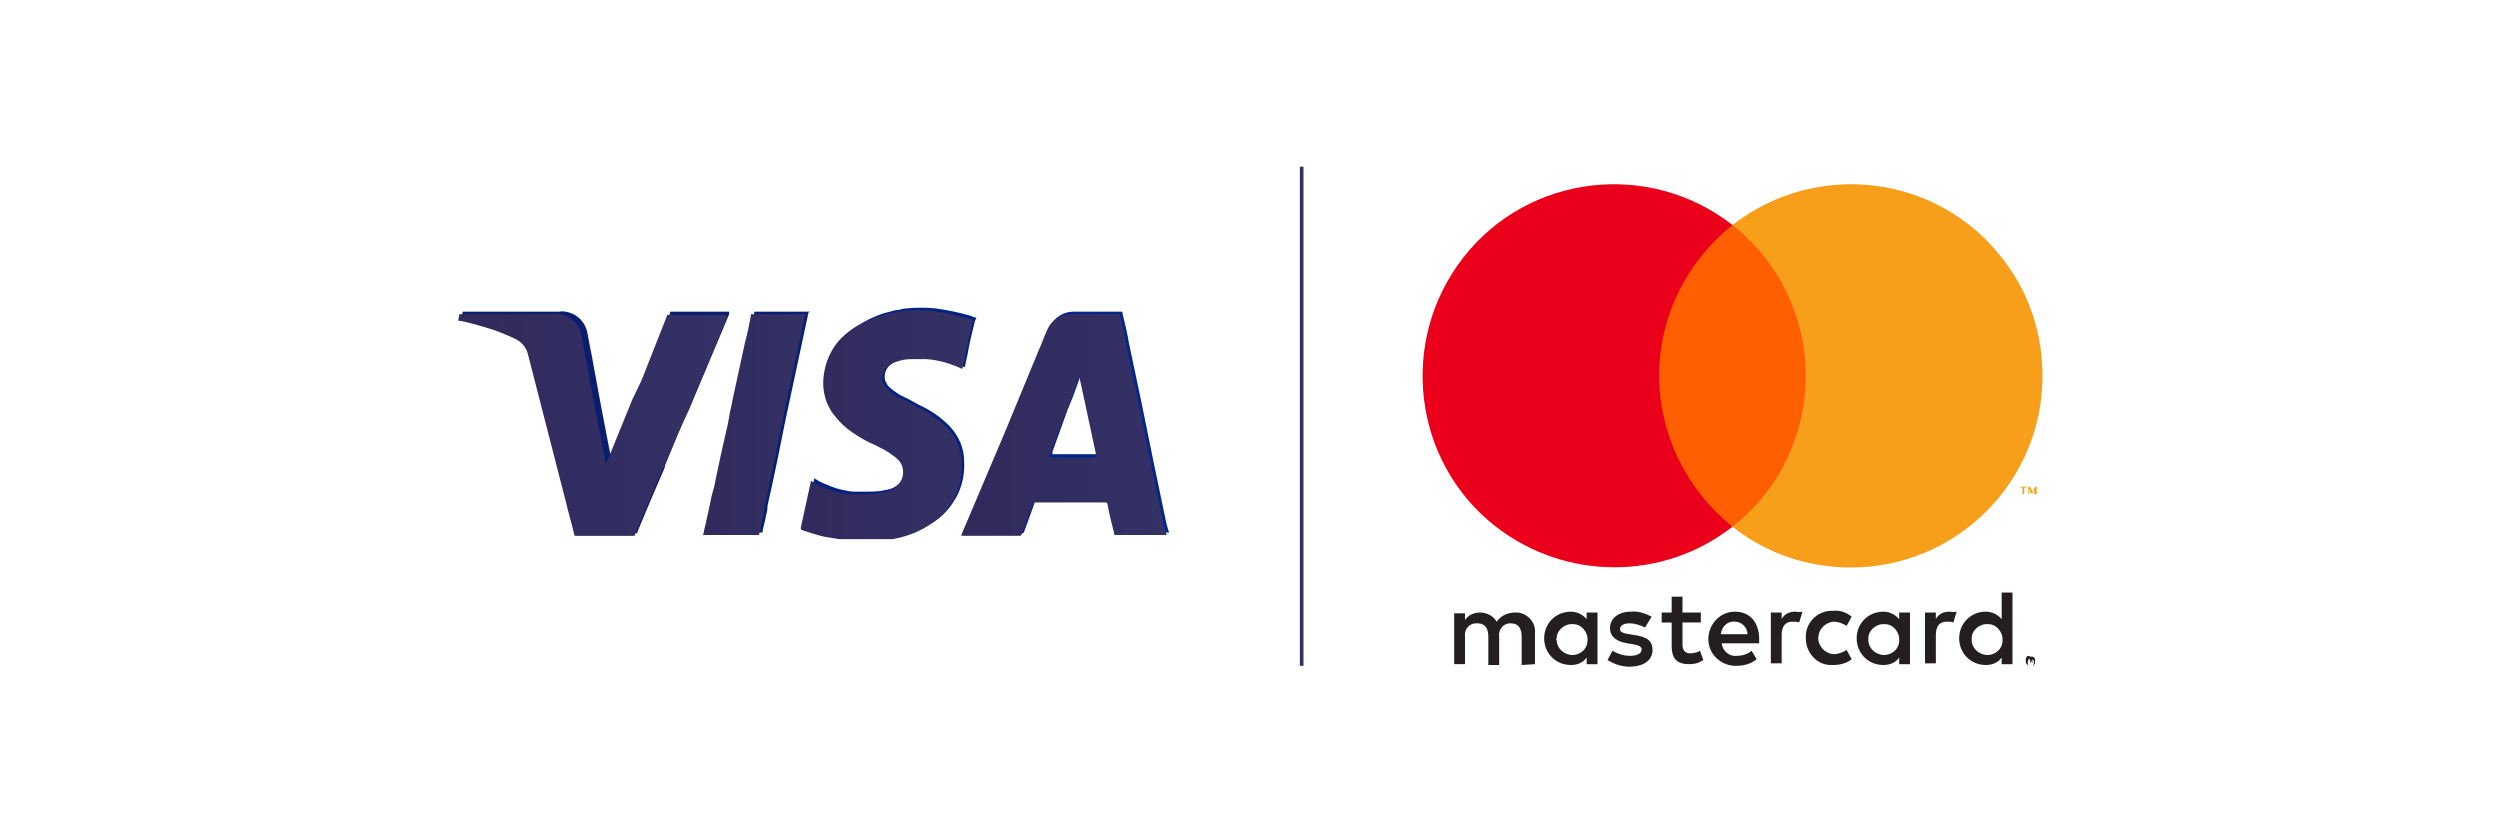 <?xml version="1.0" encoding="utf-8"?>
<!-- Generator: Adobe Illustrator 25.1.0, SVG Export Plug-In . SVG Version: 6.00 Build 0)  -->
<svg version="1.1" id="Layer_1" xmlns="http://www.w3.org/2000/svg" xmlns:xlink="http://www.w3.org/1999/xlink" x="0px" y="0px"
	 viewBox="0 0 300 100" style="enable-background:new 0 0 300 100;" xml:space="preserve">
<style type="text/css">
	.st0{fill:#FFFFFF;}
	.st1{fill:#F2493B;}
	.st2{fill:#ED312E;}
	.st3{fill:#2A233E;}
	.st4{enable-background:new    ;}
	.st5{fill:#302E2F;}
	.st6{fill:#F7931A;}
	.st7{fill:#6AC21E;}
	.st8{fill:#0876BE;}
	.st9{fill:#0E76BC;}
	.st10{fill:#F5BE0B;}
	.st11{fill:#F2682A;}
	.st12{fill:#D1CC40;}
	.st13{fill:#F05323;}
	.st14{fill:#76C480;}
	.st15{fill:#439EBE;}
	.st16{fill:#8A5782;}
	.st17{fill:#BA2357;}
	.st18{fill:#49A86A;}
	.st19{fill:#EE7345;}
	.st20{fill:#8AA83D;}
	.st21{fill:#EF4715;}
	.st22{fill:#F79345;}
	.st23{fill:#F05322;}
	.st24{fill:#F05443;}
	.st25{fill:#AF3A7A;}
	.st26{fill:#B82256;}
	.st27{fill:#DC2F64;}
	.st28{fill:#C66291;}
	.st29{fill:#F26829;}
	.st30{fill:#0476BE;}
	.st31{fill:#F5BE0C;}
	.st32{fill:#404041;}
	.st33{fill:none;}
	.st34{fill:#477830;}
	.st35{fill-rule:evenodd;clip-rule:evenodd;fill:url(#a_2_);}
	.st36{fill:#2D3540;}
	.st37{fill:#FF8C00;}
	.st38{fill:#006CB4;}
	.st39{fill-rule:evenodd;clip-rule:evenodd;fill:#010202;}
	.st40{fill:#010202;}
	.st41{fill-rule:evenodd;clip-rule:evenodd;fill:#E52620;}
	.st42{fill:#19447E;}
	.st43{fill:#88C443;}
	.st44{fill:#86C440;}
	.st45{fill:url(#SVGID_1_);}
	.st46{fill:#203A76;}
	.st47{fill-rule:evenodd;clip-rule:evenodd;fill:url(#SVGID_2_);}
	.st48{fill-rule:evenodd;clip-rule:evenodd;fill:url(#SVGID_3_);}
	.st49{fill-rule:evenodd;clip-rule:evenodd;fill:url(#SVGID_4_);}
	.st50{fill-rule:evenodd;clip-rule:evenodd;fill:url(#SVGID_5_);}
	.st51{fill-rule:evenodd;clip-rule:evenodd;fill:url(#SVGID_6_);}
	.st52{fill-rule:evenodd;clip-rule:evenodd;fill:url(#SVGID_7_);}
	.st53{fill-rule:evenodd;clip-rule:evenodd;fill:url(#SVGID_8_);}
	.st54{fill:#FE6705;}
	.st55{fill-rule:evenodd;clip-rule:evenodd;fill:#FFFFFF;stroke:#EAEAEA;stroke-width:0.93;}
	.st56{fill-rule:evenodd;clip-rule:evenodd;fill:#241F54;}
	.st57{fill:#241F54;}
	.st58{fill:#01268F;}
	.st59{fill:#091E70;}
	.st60{fill:#052077;}
	.st61{fill:#875FA1;}
	.st62{fill:#2B66A5;}
	.st63{fill:#2C69A6;}
	.st64{fill:#316EA8;}
	.st65{fill:#2C67A4;}
	.st66{fill:#012283;}
	.st67{fill:url(#SVGID_9_);}
	.st68{fill:url(#SVGID_10_);}
	.st69{fill:url(#SVGID_11_);}
	.st70{fill:url(#SVGID_12_);}
	.st71{fill:url(#SVGID_13_);}
	.st72{fill:url(#SVGID_14_);}
	.st73{fill:url(#SVGID_15_);}
	.st74{fill:url(#SVGID_16_);}
	.st75{fill:url(#SVGID_17_);}
	.st76{fill:url(#SVGID_18_);}
	.st77{fill:#231F20;}
	.st78{fill:#FF5F00;}
	.st79{fill:#EB001B;}
	.st80{fill:#F79E1B;}
	.st81{fill:none;stroke:#343166;stroke-width:0.438;stroke-miterlimit:10;}
	.st82{fill-rule:evenodd;clip-rule:evenodd;fill:#FEFEFE;}
	.st83{fill-rule:evenodd;clip-rule:evenodd;fill:#EFB310;}
	.st84{fill-rule:evenodd;clip-rule:evenodd;}
	.st85{fill:#F26622;}
	.st86{fill:#518335;}
	.st87{fill:#0B8041;}
	.st88{fill:#E87626;}
	.st89{fill:#70706E;}
	.st90{fill:#3E3E3C;}
	.st91{fill:#8DC640;}
	.st92{fill:url(#Shape_6_);}
	.st93{fill-rule:evenodd;clip-rule:evenodd;fill:#BF9FBD;}
	.st94{fill-rule:evenodd;clip-rule:evenodd;fill:url(#SVGID_19_);}
	.st95{fill:#3D8526;}
	.st96{fill:#007E36;}
	.st97{fill:#EBEBEC;}
	.st98{fill:#056F41;}
	.st99{fill:#83BD4F;}
	.st100{fill-rule:evenodd;clip-rule:evenodd;fill:#FFFFFF;}
	.st101{fill-rule:evenodd;clip-rule:evenodd;fill:#564C47;}
	.st102{fill-rule:evenodd;clip-rule:evenodd;fill:#A99388;}
	.st103{fill:#E2011C;}
	.st104{fill:#028AC9;}
	.st105{fill:#3BC38B;}
	.st106{fill:#F69220;}
	.st107{fill:#606060;}
</style>
<g>
	<g id="Layer_2_14_">
		<g id="Layer_1-2_13_">
			<path class="st58" d="M139.9,62.5c-0.5-2.4-1-4.8-1.5-7.2l-1.4-6.9c-0.5-2.4-1-4.7-1.5-7.1c-0.2-1.2-0.5-2.5-0.8-3.7
				c0-0.2,0-0.2-0.2-0.2c-1.9,0-3.8,0-5.7,0c-1.2,0-2.3,0.7-2.8,1.8c-0.3,0.7-0.6,1.4-0.9,2.2l0,0c0,0.1,0,0.1-0.1,0.2l-4,9.7
				l-5.2,12.5c0,0.1-0.1,0.1,0,0.2h0.1h6.7c0.2,0,0.2,0,0.3-0.2c0.4-1.1,0.8-2.2,1.2-3.3c0-0.1,0.1-0.3,0.2-0.5h8.6
				c0.2,0,0.2,0,0.3,0.2c0.2,1.2,0.5,2.3,0.8,3.5c0,0.2,0,0.2,0.2,0.2h5.9c0,0,0.1,0,0.2,0C140.1,63.4,140,62.9,139.9,62.5z
				 M128.9,47.2c0.3-0.8,0.6-1.7,0.9-2.5c0,0,0,0,0,0s0,0,0,0c0.7,3.3,1.4,6.5,2.1,9.8h-1.6h-0.2h-3.8c0-0.1,0-0.2,0-0.3l1.8-5
				c0-0.1,0-0.1,0.1-0.2l0,0C128.4,48.4,128.7,47.8,128.9,47.2z M125.2,41.4C125.2,41.4,125.2,41.4,125.2,41.4
				C125.2,41.4,125.2,41.4,125.2,41.4z"/>
			<path class="st59" d="M87.5,37.4c0,0-0.1,0-0.2,0h-6.7c0,0-0.1,0-0.1,0c0,0-0.1,0-0.1,0.1l0,0.1l-3,7.6l-0.8,2.1
				c0,0.1-0.1,0.1-0.1,0.2l-3,7.6c0,0,0,0.1-0.1,0.2c-0.1-0.5-0.2-1.1-0.3-1.5l-1-5.2c-0.3-1.6-0.6-3.3-0.9-4.9
				c-0.2-1.2-0.5-2.5-0.7-3.7c-0.2-1.2-1.1-2.2-2.2-2.5c-0.4-0.1-0.8-0.2-1.1-0.1H55.7c0,0-0.1,0-0.1,0c0,0-0.1,0-0.1,0.1l0,0
				c0,0.2-0.1,0.4-0.1,0.7c0.1,0,0.1,0,0.2,0c1.1,0.2,2.1,0.5,3.1,0.8c1.1,0.3,2.3,0.8,3.4,1.3c0.9,0.4,1.5,1.1,1.7,2.1
				c0.3,1.2,0.6,2.3,0.9,3.5l3.6,14c0.3,1.3,0.7,2.6,1,3.9c0,0.2,0,0.2,0.2,0.2h0h6.7c0,0,0.1,0,0.1,0c0.1,0,0.2,0,0.2-0.1
				c0,0,0,0,0,0c0,0,0,0,0-0.1c1-2.4,2-4.8,3.1-7.3c0.1-0.2,0.2-0.4,0.2-0.7c0,0,0.1-0.1,0.1-0.2c0.9-2.2,1.8-4.4,2.8-6.5
				c1.6-3.8,3.2-7.6,4.8-11.4C87.5,37.6,87.5,37.5,87.5,37.4z"/>
			<path class="st60" d="M97.2,37.4h-6.5c-0.2,0-0.2,0-0.2,0.2c-0.2,1.1-0.4,2.1-0.7,3.2c-0.5,2.3-1,4.6-1.5,6.9
				c-0.1,0.7-0.3,1.3-0.4,2c0,0.2-0.1,0.4-0.1,0.6c-0.3,1.3-0.6,2.7-0.9,4c-0.2,0.9-0.4,1.9-0.6,2.8c-0.1,0.7-0.3,1.4-0.5,2.1
				c-0.2,1-0.4,1.9-0.6,2.8c-0.1,0.6-0.3,1.2-0.4,1.8c-0.1,0.1,0,0.1,0.1,0.1c2.2,0,4.4,0,6.5,0c0,0,0.1,0,0.1,0c0,0,0,0,0-0.1
				c0.1-0.6,0.3-1.2,0.4-1.8c0.1-0.4,0.2-0.8,0.2-1.2c0,0,0-0.1,0-0.1c0.8-3.5,1.5-7,2.2-10.5c0.9-4.2,1.8-8.4,2.7-12.6
				c0,0,0-0.1,0-0.1S97.3,37.4,97.2,37.4z"/>
			<path class="st61" d="M103.8,58.8c-0.2,0-0.4,0-0.6,0C103.4,58.8,103.6,58.8,103.8,58.8z"/>
			<path class="st62" d="M102.4,64.3c0.2,0,0.4,0,0.6,0C102.8,64.4,102.6,64.3,102.4,64.3z"/>
			<path class="st63" d="M105.2,64.3c0.2,0,0.3,0,0.5,0C105.5,64.3,105.3,64.4,105.2,64.3z"/>
			<path class="st64" d="M101.9,64.2c0.1,0,0.3,0,0.4,0C102.1,64.3,102,64.3,101.9,64.2z"/>
			<path class="st64" d="M101.4,64.2c0.1,0,0.2,0,0.3,0C101.6,64.3,101.5,64.2,101.4,64.2z"/>
			<path class="st65" d="M101.1,64.2c0.1,0,0.2,0,0.2,0C101.2,64.2,101.1,64.2,101.1,64.2z"/>
			<path class="st66" d="M117.1,38.1c-0.2,0-0.4-0.1-0.6-0.2c-1.4-0.4-2.8-0.7-4.3-0.9c-1.1-0.1-2.2-0.1-3.3,0
				c-0.4,0-0.7,0.1-1.1,0.2c-0.3,0-0.7,0.1-1,0.2c-1.4,0.3-2.8,1-4.1,1.8c-2,1.3-3.3,3.5-3.5,6c-0.1,1.5,0.3,3,1.2,4.2
				c0.7,0.9,1.4,1.6,2.3,2.2s1.7,1.1,2.7,1.5c0.6,0.3,1.2,0.6,1.8,1c0.3,0.2,0.7,0.5,1,0.8c0.2,0.2,0.4,0.5,0.5,0.9
				c0.2,0.8,0,1.6-0.7,2.2c-0.4,0.3-0.8,0.6-1.3,0.7c-0.3,0.1-0.6,0.1-0.9,0.2c-0.7,0.1-1.3,0.1-2,0.1c-0.2,0-0.4,0-0.6,0
				c-0.2,0-0.4,0-0.6,0c-0.5,0-1-0.1-1.4-0.2c-0.6-0.1-1.2-0.3-1.9-0.6c-0.5-0.2-1-0.4-1.4-0.7c-0.1,0-0.1-0.1-0.2-0.1l0,0.1
				l-1.2,5.5c0,0.2,0,0.2,0.1,0.3h0c0.9,0.3,1.8,0.6,2.7,0.8c0.6,0.1,1.2,0.2,1.8,0.3c0.1,0,0.2,0,0.2,0h0.1c0.1,0,0.2,0,0.3,0h0.1
				c0.1,0,0.3,0,0.4,0h0.2c0.2,0,0.4,0,0.6,0c0.7,0,1.4,0,2.2,0c0.2,0,0.3,0,0.5,0h0.1c0.1,0,0.2,0,0.3,0h0.1c0.1,0,0.2,0,0.3,0h0.1
				c0,0,0.1,0,0.1,0c0,0,0.1,0,0.2,0s0.1,0,0.1,0c0,0,0.1,0,0.2,0s0,0,0.1,0c0,0,0.1,0,0.1,0c1.7-0.3,3.3-0.9,4.7-1.8
				c0.9-0.6,1.6-1.3,2.2-2.2c1-1.4,1.5-3.2,1.4-5c0-1.3-0.4-2.5-1.2-3.6c-0.5-0.7-1.1-1.2-1.7-1.7c-0.8-0.6-1.6-1.1-2.5-1.5
				c-0.7-0.4-1.4-0.8-2.1-1.1c-0.4-0.2-0.8-0.5-1.2-0.8c-0.2-0.2-0.5-0.4-0.6-0.7c-0.3-0.4-0.3-1-0.1-1.5c0.1-0.2,0.2-0.4,0.4-0.6
				c0.3-0.3,0.8-0.6,1.2-0.7c0.6-0.2,1.1-0.3,1.7-0.3h0.2c0.6,0,1.1,0,1.7,0c1.4,0.1,2.8,0.5,4.1,1.1c0,0,0.1,0.1,0.2,0
				c0.1-0.7,0.3-1.3,0.4-2c0.2-1.1,0.5-2.3,0.8-3.5C117.2,38.1,117.2,38.1,117.1,38.1z"/>
		</g>
	</g>
	<g>
		<g id="Layer_2_13_">
			<g id="Layer_1-2_12_">
				
					<linearGradient id="SVGID_1_" gradientUnits="userSpaceOnUse" x1="1641.367" y1="-207.057" x2="1666.008" y2="-207.057" gradientTransform="matrix(1 0 0 -1 -1526 -156)">
					<stop  offset="0" style="stop-color:#312A5C"/>
					<stop  offset="1" style="stop-color:#343166"/>
				</linearGradient>
				<path class="st45" d="M139.6,62.8c-0.5-2.4-1-4.8-1.5-7.2l-1.4-6.9c-0.5-2.4-1-4.7-1.5-7.1c-0.2-1.2-0.5-2.5-0.8-3.7
					c0-0.2,0-0.2-0.2-0.2c-1.9,0-3.8,0-5.7,0c-1.2,0-2.3,0.7-2.8,1.8c-0.3,0.7-0.6,1.4-0.9,2.2l0,0c0,0.1-0.1,0.1-0.1,0.2l-4,9.7
					l-5.3,12.5c0,0.1-0.1,0.1,0,0.2h0.1h6.8c0.2,0,0.2,0,0.3-0.2c0.4-1.1,0.8-2.2,1.2-3.3c0-0.1,0.1-0.3,0.2-0.5h8.6
					c0.2,0,0.2,0,0.3,0.2c0.2,1.2,0.5,2.3,0.8,3.5c0,0.2,0,0.2,0.2,0.2h5.9c0,0,0.1,0,0.2,0C139.9,63.8,139.8,63.4,139.6,62.8z
					 M128.6,47.6c0.3-0.8,0.6-1.7,0.9-2.5c0,0,0,0,0,0c0,0,0,0,0,0c0.7,3.3,1.4,6.5,2.1,9.8H130h-0.2H126c0-0.1,0-0.2,0-0.3l1.8-5
					c0-0.1,0-0.1,0.1-0.2l0,0C128.2,48.8,128.4,48.2,128.6,47.6z M124.9,41.8L124.9,41.8L124.9,41.8z"/>
				
					<linearGradient id="SVGID_2_" gradientUnits="userSpaceOnUse" x1="1580.895" y1="-207.028" x2="1613.163" y2="-207.028" gradientTransform="matrix(1 0 0 -1 -1526 -156)">
					<stop  offset="0" style="stop-color:#312A5C"/>
					<stop  offset="1" style="stop-color:#343166"/>
				</linearGradient>
				<path style="fill:url(#SVGID_2_);" d="M87.2,37.8c0,0-0.1,0-0.2,0h-6.8c0,0-0.1,0-0.1,0s-0.1,0-0.1,0.1l0,0.1l-3,7.6L76,47.7
					c0,0.1-0.1,0.1-0.1,0.2l-3.1,7.6c0,0,0,0.1-0.1,0.2c-0.1-0.5-0.2-1.1-0.3-1.5l-1-5.2c-0.3-1.6-0.6-3.3-0.9-4.9
					c-0.2-1.2-0.5-2.5-0.7-3.8c-0.2-1.2-1.1-2.2-2.2-2.5c-0.4-0.1-0.8-0.2-1.1-0.1H55.3c0,0-0.1,0-0.1,0c0,0-0.1,0-0.1,0.1l0,0
					c0,0.2-0.1,0.4-0.1,0.7c0.1,0,0.1,0,0.2,0c1.1,0.2,2.1,0.5,3.1,0.8c1.1,0.3,2.3,0.8,3.4,1.3c0.9,0.4,1.5,1.1,1.7,2.1
					c0.3,1.2,0.6,2.3,0.9,3.5l3.6,14c0.3,1.3,0.7,2.6,1,3.9c0,0.2,0,0.2,0.3,0.2h0h6.7c0,0,0.1,0,0.1,0c0.1,0,0.2,0,0.2-0.1
					c0,0,0,0,0,0c0,0,0,0,0-0.1c1-2.4,2-4.8,3.1-7.3c0.1-0.2,0.2-0.4,0.3-0.7c0,0,0.1-0.1,0.1-0.2c0.9-2.2,1.8-4.4,2.8-6.5
					c1.6-3.8,3.2-7.6,4.8-11.4C87.1,37.9,87.2,37.9,87.2,37.8z"/>
				
					<linearGradient id="SVGID_3_" gradientUnits="userSpaceOnUse" x1="1610.443" y1="-207.034" x2="1622.961" y2="-207.034" gradientTransform="matrix(1 0 0 -1 -1526 -156)">
					<stop  offset="0" style="stop-color:#312A5C"/>
					<stop  offset="1" style="stop-color:#343166"/>
				</linearGradient>
				<path style="fill:url(#SVGID_3_);" d="M96.9,37.7h-6.6c-0.2,0-0.2,0-0.2,0.2c-0.2,1.1-0.4,2.1-0.7,3.2c-0.5,2.3-1,4.6-1.5,6.9
					c-0.1,0.7-0.3,1.3-0.4,2c0,0.2-0.1,0.4-0.1,0.6c-0.3,1.3-0.6,2.7-0.9,4c-0.2,0.9-0.4,1.9-0.6,2.8c-0.1,0.7-0.3,1.4-0.5,2.1
					c-0.2,1-0.4,1.9-0.6,2.8c-0.1,0.6-0.3,1.2-0.4,1.8c-0.1,0.2,0,0.1,0.1,0.1c2.2,0,4.4,0,6.5,0c0,0,0.1,0,0.1,0c0,0,0,0,0-0.1
					c0.1-0.6,0.3-1.2,0.4-1.8c0.1-0.4,0.2-0.8,0.2-1.2c0,0,0-0.1,0-0.1c0.8-3.5,1.5-7,2.2-10.5c0.9-4.2,1.8-8.4,2.7-12.7
					C97,37.9,97,37.8,96.9,37.7C96.9,37.8,97,37.7,96.9,37.7z"/>
				
					<linearGradient id="SVGID_4_" gradientUnits="userSpaceOnUse" x1="1628.903" y1="-215.189" x2="1629.526" y2="-215.189" gradientTransform="matrix(1 0 0 -1 -1526 -156)">
					<stop  offset="0" style="stop-color:#312A5C"/>
					<stop  offset="1" style="stop-color:#343166"/>
				</linearGradient>
				<path style="fill:url(#SVGID_4_);" d="M103.5,59.2c-0.2,0-0.4,0-0.6,0C103.1,59.2,103.3,59.2,103.5,59.2z"/>
				
					<linearGradient id="SVGID_5_" gradientUnits="userSpaceOnUse" x1="1628.147" y1="-220.715" x2="1628.721" y2="-220.715" gradientTransform="matrix(1 0 0 -1 -1526 -156)">
					<stop  offset="0" style="stop-color:#312A5C"/>
					<stop  offset="1" style="stop-color:#343166"/>
				</linearGradient>
				<path style="fill:url(#SVGID_5_);" d="M102.1,64.7c0.2,0,0.4,0,0.6,0C102.5,64.7,102.3,64.7,102.1,64.7z"/>
				
					<linearGradient id="SVGID_6_" gradientUnits="userSpaceOnUse" x1="1630.89" y1="-220.725" x2="1631.417" y2="-220.725" gradientTransform="matrix(1 0 0 -1 -1526 -156)">
					<stop  offset="0" style="stop-color:#312A5C"/>
					<stop  offset="1" style="stop-color:#343166"/>
				</linearGradient>
				<path style="fill:url(#SVGID_6_);" d="M104.9,64.7c0.2,0,0.3,0,0.5,0C105.3,64.7,105.1,64.7,104.9,64.7z"/>
				
					<linearGradient id="SVGID_7_" gradientUnits="userSpaceOnUse" x1="1627.577" y1="-220.667" x2="1627.965" y2="-220.667" gradientTransform="matrix(1 0 0 -1 -1526 -156)">
					<stop  offset="0" style="stop-color:#312A5C"/>
					<stop  offset="1" style="stop-color:#343166"/>
				</linearGradient>
				<path style="fill:url(#SVGID_7_);" d="M101.6,64.7c0.1,0,0.3,0,0.4,0C101.9,64.7,101.7,64.7,101.6,64.7z"/>
				
					<linearGradient id="SVGID_8_" gradientUnits="userSpaceOnUse" x1="1627.108" y1="-220.62" x2="1627.443" y2="-220.62" gradientTransform="matrix(1 0 0 -1 -1526 -156)">
					<stop  offset="0" style="stop-color:#312A5C"/>
					<stop  offset="1" style="stop-color:#343166"/>
				</linearGradient>
				<path style="fill:url(#SVGID_8_);" d="M101.1,64.6c0.1,0,0.2,0,0.3,0C101.3,64.7,101.2,64.7,101.1,64.6z"/>
				
					<linearGradient id="SVGID_9_" gradientUnits="userSpaceOnUse" x1="1626.773" y1="-220.582" x2="1627.022" y2="-220.582" gradientTransform="matrix(1 0 0 -1 -1526 -156)">
					<stop  offset="0" style="stop-color:#312A5C"/>
					<stop  offset="1" style="stop-color:#343166"/>
				</linearGradient>
				<path class="st67" d="M100.8,64.6c0.1,0,0.2,0,0.2,0C100.9,64.6,100.9,64.6,100.8,64.6z"/>
				
					<linearGradient id="SVGID_10_" gradientUnits="userSpaceOnUse" x1="1622.086" y1="-207.036" x2="1642.919" y2="-207.036" gradientTransform="matrix(1 0 0 -1 -1526 -156)">
					<stop  offset="0" style="stop-color:#312A5C"/>
					<stop  offset="1" style="stop-color:#343166"/>
				</linearGradient>
				<path class="st68" d="M116.8,38.4c-0.2,0-0.4-0.1-0.7-0.2c-1.4-0.4-2.8-0.7-4.3-0.9c-1.1-0.1-2.2-0.1-3.3,0
					c-0.4,0-0.7,0.1-1.1,0.2c-0.3,0-0.7,0.1-1,0.2c-1.4,0.3-2.8,1-4.1,1.8c-2.1,1.3-3.3,3.5-3.5,6c-0.1,1.5,0.3,3,1.2,4.2
					c0.7,0.9,1.4,1.6,2.3,2.2c0.9,0.6,1.7,1.1,2.7,1.5c0.6,0.3,1.2,0.6,1.8,1c0.3,0.2,0.7,0.5,1,0.8c0.2,0.2,0.4,0.5,0.5,0.9
					c0.2,0.8,0,1.6-0.7,2.2c-0.4,0.3-0.8,0.6-1.3,0.7c-0.3,0.1-0.6,0.1-0.9,0.2c-0.7,0.1-1.3,0.1-2,0.1c-0.2,0-0.4,0-0.6,0
					c-0.2,0-0.4,0-0.6,0c-0.5,0-1-0.1-1.4-0.2c-0.6-0.1-1.2-0.3-1.9-0.6c-0.5-0.2-1-0.4-1.4-0.7c-0.1,0-0.1-0.1-0.2-0.1l0,0.1
					l-1.2,5.5c0,0.2,0,0.2,0.1,0.3l0,0c0.9,0.3,1.8,0.6,2.7,0.8c0.6,0.1,1.2,0.2,1.8,0.3c0.1,0,0.2,0,0.2,0h0.1c0.1,0,0.2,0,0.3,0
					h0.2c0.1,0,0.3,0,0.4,0h0.2c0.2,0,0.4,0,0.6,0c0.7,0,1.4,0,2.2,0c0.2,0,0.3,0,0.5,0h0.1c0.1,0,0.2,0,0.3,0h0.1
					c0.1,0,0.2,0,0.3,0h0.1c0,0,0.1,0,0.1,0c0,0,0.1,0,0.2,0c0,0,0.1,0,0.1,0c0,0,0.1,0,0.2,0s0,0,0.1,0c0,0,0.1,0,0.1,0
					c1.7-0.3,3.3-0.9,4.7-1.9c0.9-0.6,1.6-1.3,2.2-2.2c1-1.4,1.5-3.2,1.4-5c0-1.3-0.4-2.5-1.2-3.6c-0.5-0.7-1.1-1.2-1.7-1.7
					c-0.8-0.6-1.6-1.1-2.5-1.5c-0.7-0.4-1.4-0.8-2.1-1.1c-0.4-0.2-0.9-0.5-1.2-0.8c-0.2-0.2-0.5-0.4-0.6-0.7c-0.3-0.4-0.3-1-0.1-1.5
					c0.1-0.2,0.2-0.4,0.4-0.6c0.3-0.3,0.8-0.6,1.2-0.7c0.6-0.2,1.1-0.3,1.7-0.3h0.2c0.6,0,1.1,0,1.7,0c1.4,0.1,2.8,0.5,4.1,1.1
					c0,0,0.1,0.1,0.2,0c0.1-0.7,0.3-1.3,0.4-2c0.2-1.1,0.5-2.3,0.8-3.5C116.9,38.5,116.9,38.5,116.8,38.4z"/>
			</g>
		</g>
		<g id="Layer_2_12_">
			<g id="Layer_1-2_11_">
				<path class="st77" d="M184.2,79.7v-3.8c0.1-1.2-0.9-2.3-2.1-2.4c-0.1,0-0.2,0-0.3,0c-0.9,0-1.7,0.4-2.2,1.1
					c-0.4-0.7-1.2-1.1-2-1.1c-0.7,0-1.4,0.3-1.8,0.9v-0.8h-1.3v6.1h1.3v-3.3c-0.1-0.8,0.4-1.5,1.2-1.6c0.1,0,0.2,0,0.3,0
					c0.9,0,1.3,0.6,1.3,1.6v3.4h1.3v-3.4c-0.1-0.8,0.4-1.5,1.2-1.6c0.1,0,0.2,0,0.2,0c0.9,0,1.3,0.6,1.3,1.6v3.4L184.2,79.7z
					 M204.1,73.5h-2.2v-1.9h-1.3v1.9h-1.2v1.2h1.2v2.8c0,1.4,0.5,2.2,2.1,2.2c0.6,0,1.1-0.1,1.7-0.5l-0.4-1.1
					c-0.3,0.2-0.8,0.3-1.2,0.3c-0.6,0-0.9-0.4-0.9-1v-2.7h2.2V73.5z M215.4,73.4c-0.7,0-1.3,0.3-1.6,0.9v-0.8h-1.3v6.1h1.3v-3.4
					c0-1,0.4-1.6,1.3-1.6c0.3,0,0.6,0,0.8,0.1l0.4-1.3C216,73.5,215.7,73.4,215.4,73.4L215.4,73.4z M198.2,74
					c-0.8-0.4-1.6-0.7-2.5-0.6c-1.5,0-2.5,0.8-2.5,2c0,1,0.8,1.6,2.1,1.8l0.6,0.1c0.7,0.1,1.1,0.3,1.1,0.6c0,0.5-0.5,0.8-1.4,0.8
					c-0.7,0-1.4-0.2-2.1-0.6l-0.6,1.1c0.8,0.5,1.7,0.8,2.6,0.8c1.8,0,2.8-0.8,2.8-2s-0.8-1.6-2.2-1.8l-0.6-0.1
					c-0.6-0.1-1.1-0.2-1.1-0.6s0.4-0.7,1.1-0.7c0.7,0,1.3,0.2,1.9,0.5L198.2,74z M233.9,73.4c-0.7,0-1.3,0.3-1.6,0.9v-0.8h-1.3v6.1
					h1.3v-3.4c0-1,0.4-1.6,1.3-1.6c0.3,0,0.6,0,0.8,0.1l0.4-1.3C234.5,73.5,234.1,73.4,233.9,73.4L233.9,73.4z M216.7,76.6
					c0,1.7,1.3,3.2,3,3.2c0.1,0,0.2,0,0.3,0c0.8,0,1.6-0.2,2.2-0.7l-0.6-1.1c-0.5,0.3-1,0.5-1.6,0.5c-1.1-0.1-1.9-1.1-1.8-2.1
					c0.1-1,0.9-1.7,1.8-1.8c0.6,0,1.1,0.2,1.6,0.5l0.6-1.1c-0.6-0.5-1.4-0.8-2.2-0.7c-1.7-0.1-3.2,1.2-3.3,2.9
					C216.7,76.4,216.7,76.5,216.7,76.6L216.7,76.6z M229.2,76.6v-3.1h-1.3v0.8c-0.5-0.6-1.2-0.9-1.9-0.9c-1.8,0-3.2,1.4-3.2,3.2
					c0,1.8,1.4,3.2,3.2,3.2c0.8,0,1.5-0.3,1.9-0.9v0.8h1.3V76.6z M224.2,76.6c0-1,1-1.8,2-1.7c1,0,1.8,1,1.7,2c0,1-0.9,1.7-1.8,1.7
					c-1,0-1.9-0.8-1.9-1.8C224.2,76.7,224.2,76.7,224.2,76.6z M208.2,73.4c-1.8,0-3.2,1.5-3.2,3.3c0,1.8,1.5,3.2,3.3,3.2l0,0
					c0.9,0,1.8-0.2,2.5-0.8l-0.6-1c-0.5,0.4-1.1,0.6-1.8,0.6c-0.9,0.1-1.7-0.6-1.8-1.5h4.5c0-0.1,0-0.3,0-0.5
					C211.1,74.7,210,73.4,208.2,73.4L208.2,73.4z M208.2,74.6c0.8,0,1.5,0.7,1.5,1.5l0,0h-3.2C206.6,75.2,207.3,74.5,208.2,74.6
					L208.2,74.6z M241.5,76.6v-5.5h-1.3v3.2c-0.5-0.6-1.2-0.9-1.9-0.9c-1.8,0-3.2,1.4-3.2,3.2c0,1.8,1.4,3.2,3.2,3.2
					c0.8,0,1.5-0.3,1.9-0.9v0.8h1.3V76.6z M243.7,78.8c0.1,0,0.1,0,0.2,0c0.1,0,0.1,0.1,0.2,0.1c0,0,0.1,0.1,0.1,0.2
					c0,0.1,0,0.3,0,0.5c0,0-0.1,0.1-0.1,0.2c0,0-0.1,0.1-0.2,0.1c-0.1,0-0.1,0-0.2,0c-0.2,0-0.5-0.1-0.6-0.4c0-0.1,0-0.3,0-0.5
					c0,0,0.1-0.1,0.1-0.2c0,0,0.1-0.1,0.2-0.1C243.6,78.8,243.7,78.8,243.7,78.8L243.7,78.8z M243.7,79.9c0,0,0.1,0,0.2,0
					c0,0,0.1,0,0.1-0.1c0.1-0.2,0.1-0.5,0-0.6c0,0-0.1-0.1-0.1-0.1c0,0-0.1,0-0.2,0s-0.1,0-0.2,0c0,0-0.1,0-0.1,0.1
					c-0.1,0.2-0.1,0.5,0,0.6c0,0,0.1,0.1,0.1,0.1C243.6,79.9,243.7,79.9,243.7,79.9L243.7,79.9z M243.8,79.1c0,0,0.1,0,0.1,0
					c0,0,0,0.1,0,0.1c0,0,0,0.1,0,0.1c0,0-0.1,0-0.1,0l0.2,0.2h-0.1l-0.2-0.2h0v0.2h-0.1v-0.5H243.8z M243.6,79.2v0.1h0.1
					c0,0,0,0,0.1,0v0v0c0,0,0,0-0.1,0L243.6,79.2z M236.6,76.6c0-1,1-1.8,2-1.7c1,0,1.8,1,1.7,2c0,1-0.9,1.7-1.8,1.7
					c-1,0-1.9-0.8-1.9-1.8C236.6,76.7,236.6,76.7,236.6,76.6z M191.7,76.6v-3.1h-1.3v0.8c-0.5-0.6-1.2-0.9-1.9-0.9
					c-1.8,0-3.2,1.4-3.2,3.2c0,1.8,1.4,3.2,3.2,3.2c0.8,0,1.5-0.3,1.9-0.9v0.8h1.3V76.6z M186.8,76.6c0-1,1-1.8,2-1.7
					c1,0,1.8,1,1.7,2c0,1-0.9,1.7-1.8,1.7c-1,0-1.9-0.8-1.9-1.8C186.7,76.7,186.7,76.7,186.8,76.6L186.8,76.6z"/>
				<g id="_Group__2_">
					<rect x="197.8" y="27" class="st78" width="20.1" height="36.2"/>
					<path id="_Path__2_" class="st79" d="M199.1,45.1c0-7.1,3.3-13.7,8.8-18.1c-10-7.8-24.5-6.1-32.3,3.9s-6.1,24.5,3.9,32.3
						c8.4,6.5,20.1,6.5,28.4,0C202.4,58.8,199.1,52.1,199.1,45.1z"/>
					<path class="st80" d="M245.1,45.1c0,12.7-10.3,23-23,23c-5.2,0-10.2-1.7-14.2-4.9c10-7.8,11.7-22.3,3.9-32.3
						c-1.1-1.4-2.4-2.7-3.9-3.9c10-7.8,24.5-6.1,32.3,3.9C243.4,34.9,245.1,39.9,245.1,45.1L245.1,45.1z"/>
					<path class="st80" d="M242.9,59.3v-0.8h0.3v-0.1h-0.8v0.1h0.3v0.8H242.9z M244.4,59.3v-0.9h-0.2l-0.3,0.6l-0.3-0.6h-0.2v0.9
						h0.1v-0.7l0.2,0.6h0.2l0.2-0.6v0.7H244.4z"/>
				</g>
			</g>
		</g>
		<line class="st81" x1="156.2" y1="20" x2="156.2" y2="79.9"/>
	</g>
</g>
</svg>
